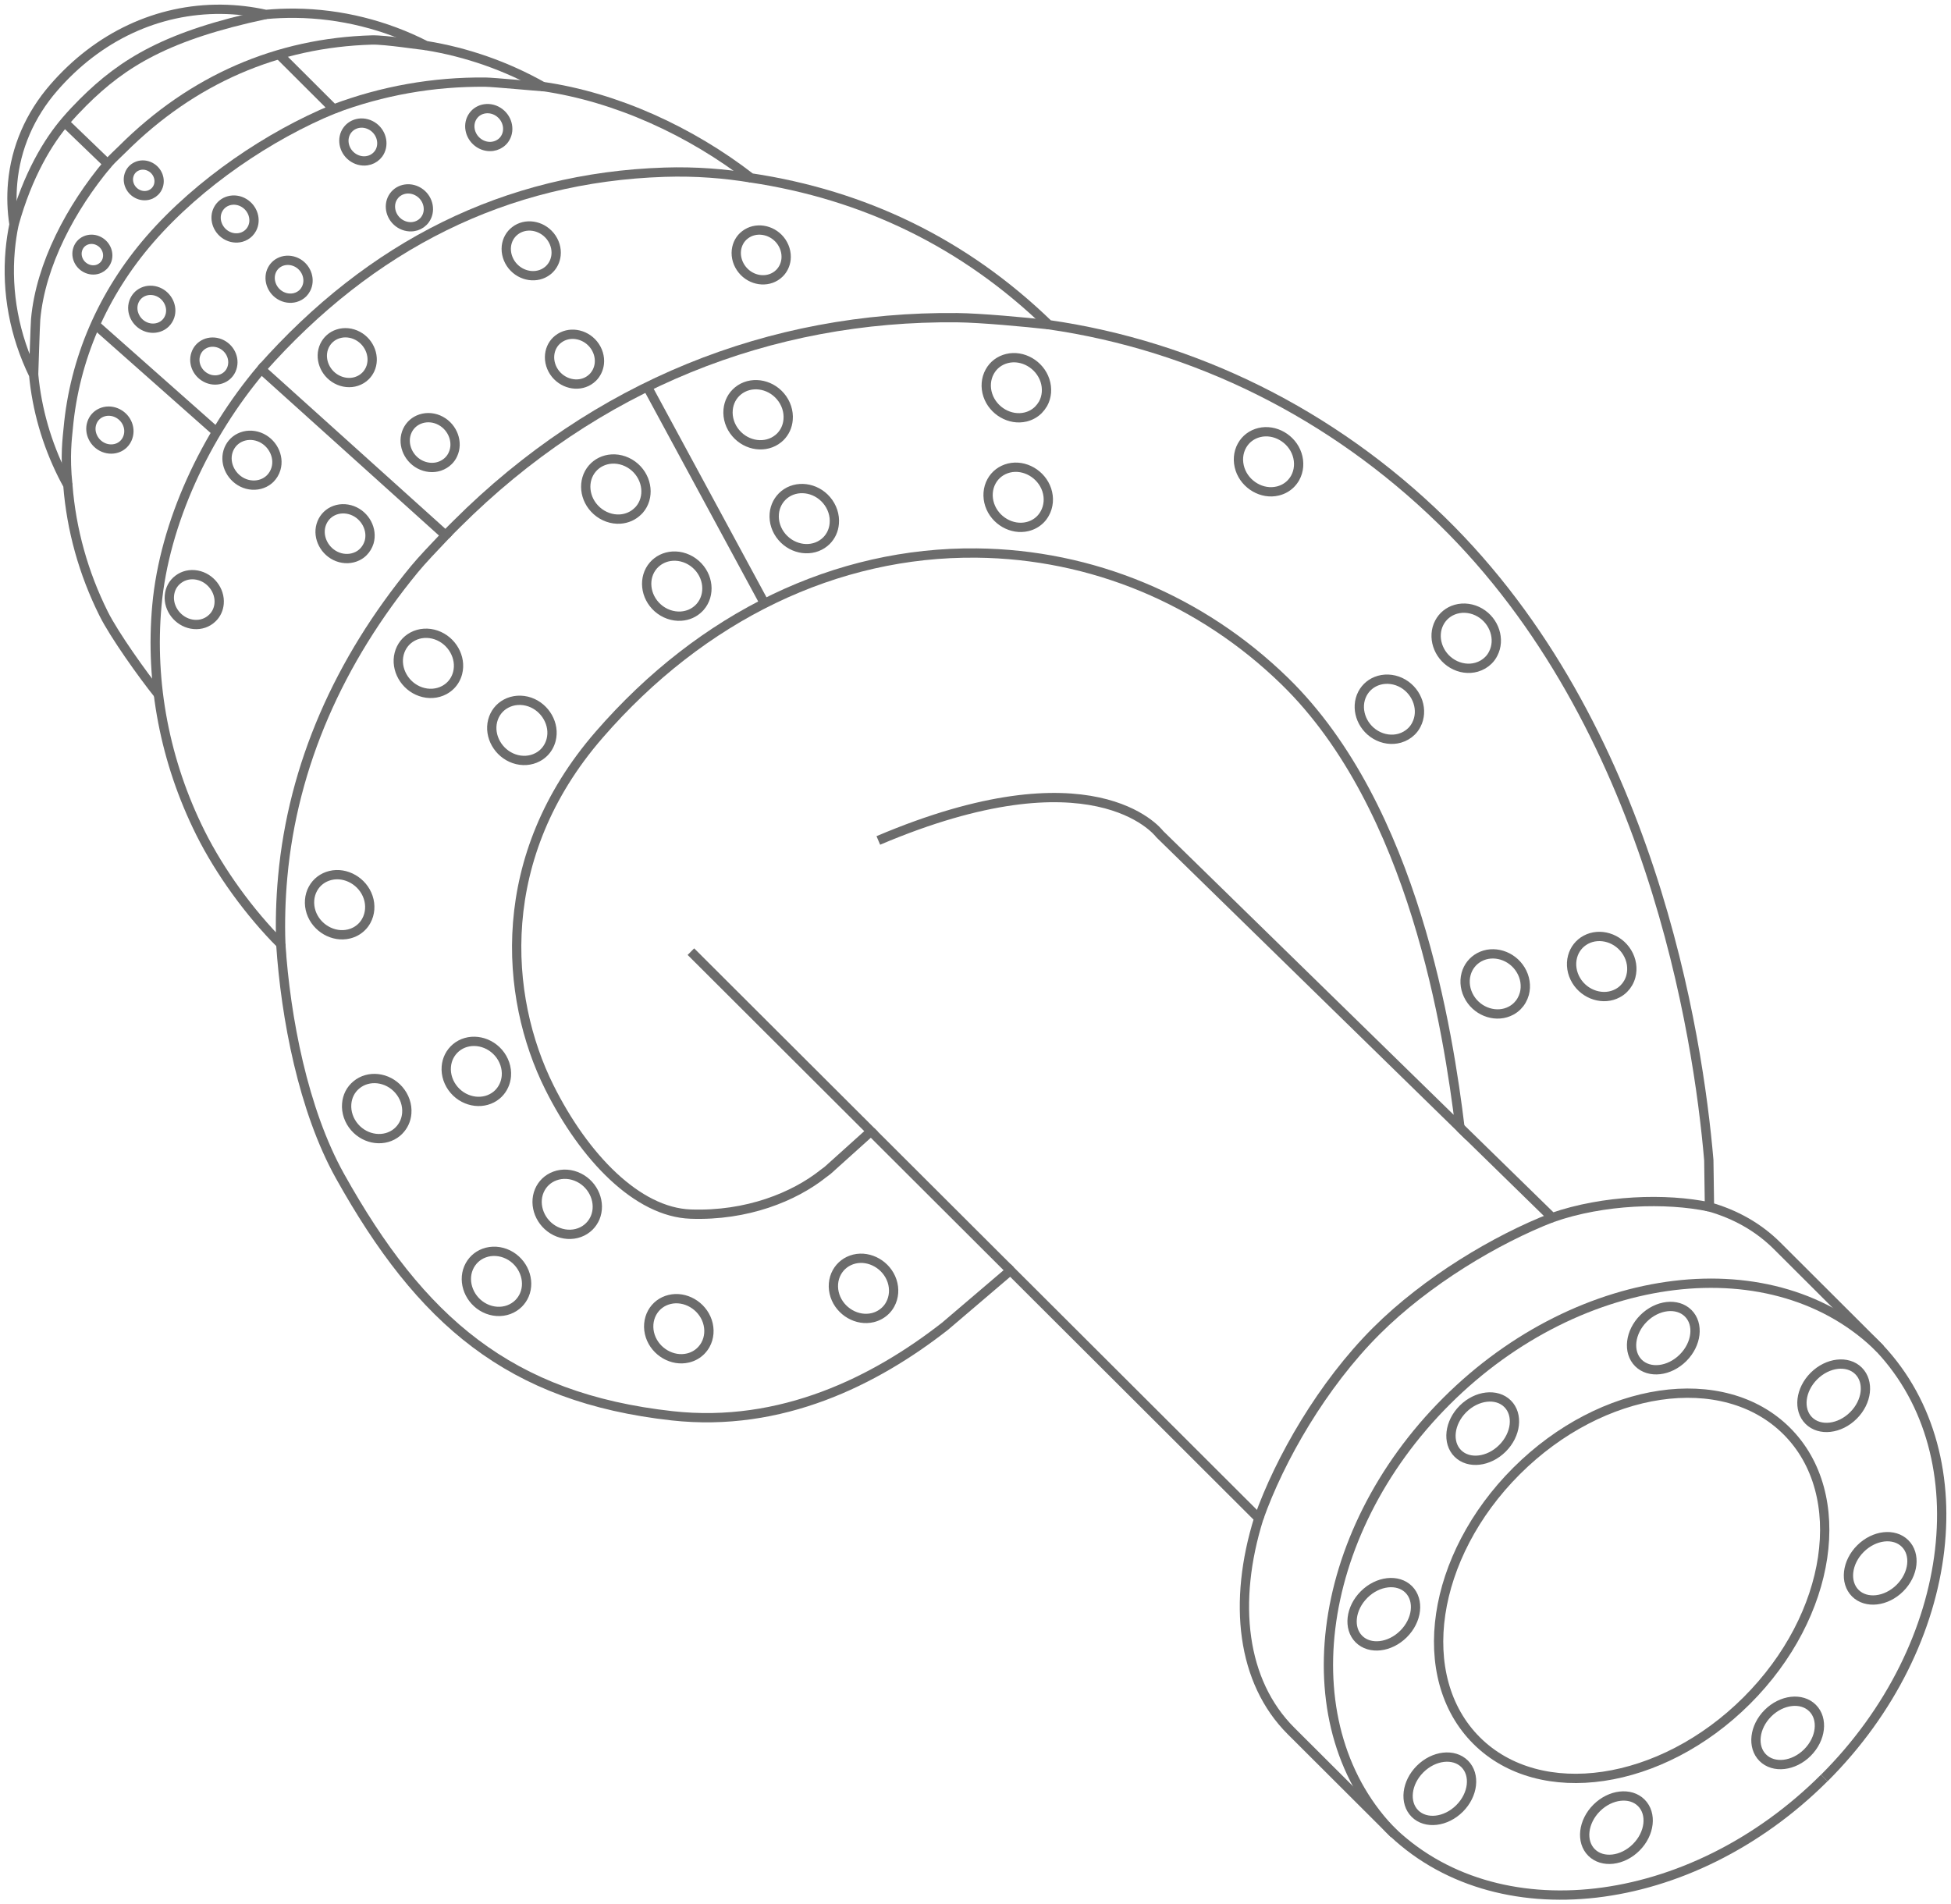<?xml version="1.0" encoding="UTF-8"?><svg version="1.1" width="210px" height="205px" viewBox="0 0 210.0 205.0" xmlns="http://www.w3.org/2000/svg" xmlns:xlink="http://www.w3.org/1999/xlink"><defs><clipPath id="i0"><path d="M1920,0 L1920,5033 L0,5033 L0,0 L1920,0 Z"></path></clipPath></defs><g transform="translate(-1448.0 -1867.0)"><g clip-path="url(#i0)"><g transform="translate(1449.0 1868.0)"><g transform="translate(29.223 100.629)"><path d="M166.138,89.76 C151.709,104.159 130.674,106.587 119.242,95.183 L108.744,84.708 C103.413,79.388 102.451,70.845 105.269,61.811 L78.536,35.135 L71.491,41.142 C63.968,47.025 53.878,52.077 42.128,50.778 C24.618,48.837 15.073,40.562 6.378,24.985 C2.411,17.88 0.523,7.927 0,0" stroke="#6C6C6C" stroke-width="1" fill="none" stroke-miterlimit="10"></path></g><path d="M16.055,73.756 C14.333,71.609 11.292,67.338 10.165,65.08 C7.978,60.701 6.676,56.001 6.305,51.235 C6.103,50.873 5.911,50.512 5.728,50.146 C4.024,46.727 2.977,43.071 2.624,39.362 C0.557,35.136 -0.315,30.49 0.101,25.901 C0.186,24.977 0.32,24.062 0.508,23.161 C0.276,21.675 0.226,20.166 0.361,18.671 C0.696,14.922 2.226,11.382 4.784,8.441 C9.565,2.925 15.984,-0.066 22.831,0 C24.446,0.019 26.052,0.206 27.613,0.555 C28.659,0.456 29.719,0.416 30.788,0.425 C35.641,0.474 40.498,1.679 44.846,3.906 C49.238,4.616 53.505,6.107 57.414,8.312 C65.322,9.45 73.315,13.11 79.827,18.149 C91.948,19.965 102.767,25.116 111.878,33.953 C127.622,36.22 142.364,43.518 154.163,55.024 C176.696,77.001 181.786,110.502 182.931,123.883 L183.003,128.922 C185.798,129.716 188.281,131.109 190.298,133.122 L200.795,143.597 C212.227,155.005 209.79,175.996 195.365,190.394" stroke="#6C6C6C" stroke-width="1" fill="none" stroke-miterlimit="10"></path><g transform="translate(141.989 137.135)"><path d="M59.406,7.065 C48.085,-4.232 27.14,-1.71 12.715,12.689 C-1.713,27.087 -4.241,47.988 7.08,59.285" stroke="#6C6C6C" stroke-width="1" fill="none" stroke-miterlimit="10"></path></g><g transform="translate(156.149 120.37)"><path d="M0,0 L9.925,9.699 C15.458,7.771 22.198,7.565 26.85,8.552" stroke="#6C6C6C" stroke-width="1" fill="none" stroke-miterlimit="10"></path></g><g transform="translate(134.492 130.069)"><path d="M0,32.372 C2.263,25.972 6.861,17.987 12.653,12.207 C18.07,6.802 25.566,2.334 31.582,0" stroke="#6C6C6C" stroke-width="1" fill="none" stroke-miterlimit="10"></path></g><g transform="translate(54.612 58.529)"><path d="M38.928,30.942 C61.922,21.176 68.935,29.888 69.222,30.263 L101.537,61.841 C100.289,51.785 96.653,27.425 82.676,13.794 C73.685,5.028 61.904,0.132 49.502,0.003 C34.397,-0.154 19.973,6.782 8.881,19.561 C-2.502,32.66 -1.353,47.759 3.522,57.525 C7.275,65.045 12.987,70.959 18.721,71.165 C24.79,71.383 29.875,69.303 33.011,66.804 L33.485,66.447 L38.141,62.256 L18.756,42.912" stroke="#6C6C6C" stroke-width="1" fill="none" stroke-miterlimit="10"></path></g><g transform="translate(68.699 40.684)"><path d="M12.555,23.204 L0,0" stroke="#6C6C6C" stroke-width="1" fill="none" stroke-miterlimit="10"></path></g><g transform="translate(92.753 120.79)"><path d="M15.006,14.974 L0,0" stroke="#6C6C6C" stroke-width="1" fill="none" stroke-miterlimit="10"></path></g><g transform="translate(27.121 17.512)"><path d="M52.702,0.637 C49.906,0.181 46.798,-0.086 43.407,0.025 C26.29,0.583 11.794,7.907 0,21.235" stroke="#6C6C6C" stroke-width="1" fill="none" stroke-miterlimit="10"></path></g><g transform="translate(46.961 33.194)"><path d="M0,23.423 C0.273,23.146 0.917,22.481 1.203,22.209 C16.151,7.293 34.914,-0.205 55.072,0.004 C57.622,0.031 62.403,0.477 64.912,0.759" stroke="#6C6C6C" stroke-width="1" fill="none" stroke-miterlimit="10"></path></g><g transform="translate(15.706 38.747)"><path d="M11.415,0 C5.439,7.079 0.984,16.523 0.179,25.454 C-0.572,33.791 1.047,42.254 4.871,49.917 C6.964,54.108 10.131,58.482 13.517,61.883 C13.436,59.477 13.503,57.063 13.723,54.661 C14.814,42.597 19.819,31.354 27.91,21.517 C28.711,20.544 29.99,19.205 31.256,17.871 L11.415,0 Z" stroke="#6C6C6C" stroke-width="1" fill="none" stroke-miterlimit="10"></path></g><g transform="translate(9.261 33.949)"><path d="M0,0 L13.051,11.56" stroke="#6C6C6C" stroke-width="1" fill="none" stroke-miterlimit="10"></path></g><g transform="translate(34.917 7.841)"><path d="M0,2.895 C5.193,0.935 10.703,-0.056 16.357,0.002 C17.171,0.011 21.867,0.449 22.672,0.498" stroke="#6C6C6C" stroke-width="1" fill="none" stroke-miterlimit="10"></path></g><g transform="translate(6.142 4.786)"><path d="M0.163,46.449 C-0.181,43.28 0.114,41.289 0.199,40.339 C0.874,32.863 3.92,25.815 9.014,19.955 C14.324,13.854 21.9,8.784 28.775,5.95 L22.813,0" stroke="#6C6C6C" stroke-width="1" fill="none" stroke-miterlimit="10"></path></g><g transform="translate(5.947 3.302)"><path d="M0,8.866 L4.643,13.334 C5.188,12.727 5.653,12.325 6.222,11.758 C13.767,4.229 22.931,0.292 33.098,0.002 C34.498,-0.038 38.496,0.582 38.894,0.6" stroke="#6C6C6C" stroke-width="1" fill="none" stroke-miterlimit="10"></path></g><g transform="translate(2.619 16.64)"><path d="M0,22.722 C0.018,22.164 0.17,17.277 0.219,16.724 C0.756,10.814 4.048,4.686 7.97,0" stroke="#6C6C6C" stroke-width="1" fill="none" stroke-miterlimit="10"></path></g><g transform="translate(0.508 0.555)"><path d="M0,22.606 C1.467,17.304 3.677,13.649 5.622,11.404 C6.204,10.73 6.807,10.087 7.425,9.471 C11.777,5.128 16.549,2.249 27.104,0" stroke="#6C6C6C" stroke-width="1" fill="none" stroke-miterlimit="10"></path></g><g transform="translate(153.848 148.97)"><path d="M8.393,8.374 C-0.812,17.56 -2.744,30.579 4.086,37.394 C10.915,44.21 23.962,42.281 33.167,33.096 C42.372,23.911 44.304,10.896 37.474,4.081 C30.644,-2.739 17.598,-0.811 8.393,8.374 Z" stroke="#6C6C6C" stroke-width="1" fill="none" stroke-miterlimit="10"></path></g><g transform="translate(7.288 10.692)"><path d="M186.257,176.97 C184.781,178.443 182.625,178.693 181.454,177.524 C180.282,176.354 180.532,174.203 182.008,172.73 C183.484,171.257 185.64,171.008 186.812,172.177 C187.984,173.346 187.733,175.493 186.257,176.97 Z M196.218,159.256 C194.742,160.729 192.586,160.974 191.414,159.809 C190.242,158.64 190.488,156.489 191.964,155.016 C193.44,153.543 195.596,153.293 196.768,154.462 C197.944,155.632 197.694,157.783 196.218,159.256 Z M167.825,187.173 C166.349,188.646 164.193,188.892 163.022,187.722 C161.85,186.553 162.096,184.402 163.572,182.929 C165.048,181.456 167.204,181.206 168.375,182.375 C169.552,183.549 169.301,185.701 167.825,187.173 Z M191.208,140.68 C189.732,142.153 187.577,142.398 186.405,141.229 C185.233,140.059 185.483,137.908 186.959,136.435 C188.435,134.962 190.591,134.712 191.763,135.882 C192.935,137.056 192.689,139.207 191.208,140.68 Z M148.816,182.982 C147.34,184.455 145.185,184.705 144.013,183.536 C142.841,182.366 143.091,180.215 144.567,178.742 C146.043,177.269 148.199,177.019 149.371,178.189 C150.538,179.358 150.292,181.51 148.816,182.982 Z M172.87,134.471 C171.394,135.944 169.239,136.194 168.067,135.025 C166.895,133.855 167.145,131.704 168.621,130.231 C170.097,128.758 172.253,128.509 173.425,129.678 C174.597,130.847 174.346,132.999 172.87,134.471 Z M142.787,164.197 C141.311,165.669 139.155,165.919 137.983,164.75 C136.812,163.581 137.062,161.429 138.538,159.957 C140.014,158.484 142.17,158.238 143.342,159.403 C144.509,160.577 144.263,162.724 142.787,164.197 Z M153.432,144.215 C151.956,145.688 149.8,145.937 148.628,144.768 C147.457,143.599 147.707,141.447 149.183,139.975 C150.659,138.502 152.815,138.252 153.987,139.421 C155.159,140.591 154.908,142.742 153.432,144.215 Z M166.501,94.726 C166.305,94.923 166.081,95.092 165.826,95.226 L165.826,95.226 C164.323,96.038 162.324,95.427 161.376,93.865 C160.893,93.07 160.749,92.129 160.978,91.281 C161.188,90.5 161.693,89.857 162.404,89.473 C163.912,88.661 165.906,89.268 166.855,90.834 C167.338,91.624 167.481,92.566 167.253,93.414 C167.119,93.923 166.859,94.369 166.501,94.726 Z M155.033,96.601 C154.837,96.797 154.608,96.967 154.358,97.101 L154.358,97.101 C152.855,97.909 150.856,97.302 149.912,95.739 C149.429,94.94 149.286,93.999 149.519,93.151 C149.733,92.365 150.243,91.727 150.945,91.348 C152.448,90.535 154.443,91.142 155.391,92.709 C155.874,93.499 156.017,94.441 155.789,95.289 C155.646,95.802 155.387,96.248 155.033,96.601 Z M87.04,129.374 C86.664,129.749 86.19,130.013 85.653,130.147 C83.98,130.553 82.155,129.499 81.587,127.799 C81.301,126.942 81.373,126.018 81.789,125.268 C82.187,124.55 82.853,124.045 83.663,123.844 C85.335,123.438 87.16,124.492 87.728,126.192 L87.728,126.192 C88.015,127.049 87.943,127.973 87.527,128.723 C87.397,128.968 87.232,129.182 87.04,129.374 Z M151.916,59.391 C151.572,59.734 151.138,59.989 150.646,60.132 C149.8,60.373 148.857,60.243 148.056,59.77 C146.477,58.846 145.842,56.86 146.629,55.347 C147,54.633 147.636,54.115 148.418,53.892 C149.264,53.651 150.207,53.78 151.008,54.249 C152.582,55.173 153.222,57.159 152.435,58.672 L152.435,58.672 C152.301,58.944 152.126,59.185 151.916,59.391 Z M143.646,67.032 C143.302,67.375 142.868,67.63 142.376,67.773 C141.53,68.014 140.587,67.884 139.786,67.411 C138.212,66.487 137.572,64.501 138.359,62.988 C138.73,62.278 139.366,61.761 140.148,61.538 C140.994,61.297 141.937,61.426 142.738,61.895 C144.312,62.823 144.952,64.805 144.165,66.318 L144.165,66.318 C144.031,66.585 143.856,66.826 143.646,67.032 Z M67.154,133.722 C66.778,134.096 66.309,134.36 65.772,134.489 C64.099,134.895 62.274,133.842 61.706,132.142 C61.42,131.285 61.496,130.361 61.908,129.611 C62.306,128.892 62.972,128.388 63.782,128.192 C65.454,127.785 67.279,128.839 67.847,130.539 L67.847,130.539 C68.134,131.401 68.062,132.32 67.646,133.07 C67.507,133.315 67.342,133.534 67.154,133.722 Z M47.537,128.616 C47.242,128.91 46.884,129.138 46.481,129.29 C45.663,129.593 44.719,129.531 43.892,129.12 C42.263,128.308 41.481,126.366 42.147,124.795 L42.147,124.795 C42.465,124.05 43.06,123.478 43.824,123.197 C44.643,122.894 45.587,122.956 46.414,123.367 C48.042,124.179 48.825,126.121 48.158,127.692 C48.011,128.04 47.796,128.352 47.537,128.616 Z M55.145,120.323 C54.85,120.617 54.496,120.845 54.094,120.992 C53.275,121.296 52.332,121.233 51.504,120.823 C49.876,120.01 49.098,118.073 49.76,116.498 C50.077,115.748 50.672,115.181 51.437,114.9 C52.255,114.597 53.199,114.659 54.027,115.074 C55.655,115.882 56.433,117.823 55.771,119.399 C55.619,119.747 55.409,120.06 55.145,120.323 Z M130.635,40.395 C130.259,40.77 129.785,41.033 129.248,41.163 C127.576,41.569 125.755,40.52 125.187,38.82 C124.901,37.958 124.972,37.039 125.388,36.289 C125.782,35.57 126.453,35.066 127.262,34.87 C128.935,34.463 130.76,35.517 131.324,37.213 L131.324,37.213 C131.61,38.074 131.538,38.998 131.122,39.748 C130.988,39.989 130.823,40.203 130.635,40.395 Z M45.363,106.014 C45.305,106.072 45.242,106.13 45.18,106.183 C43.865,107.281 41.812,107.04 40.604,105.648 C39.991,104.943 39.678,104.028 39.75,103.139 C39.812,102.332 40.175,101.617 40.788,101.095 L40.788,101.095 C42.098,99.997 44.151,100.238 45.363,101.631 C45.976,102.336 46.289,103.251 46.217,104.144 C46.155,104.867 45.855,105.523 45.363,106.014 Z M103.687,44.225 C103.316,44.595 102.842,44.863 102.305,44.992 C100.632,45.398 98.807,44.35 98.239,42.649 C97.953,41.788 98.024,40.864 98.44,40.114 C98.834,39.395 99.505,38.891 100.315,38.69 C101.987,38.284 103.812,39.337 104.38,41.038 L104.38,41.038 C104.666,41.899 104.59,42.819 104.174,43.569 C104.04,43.814 103.879,44.033 103.687,44.225 Z M34.647,110.013 C34.588,110.071 34.526,110.129 34.459,110.187 C33.148,111.285 31.095,111.048 29.883,109.651 C29.27,108.946 28.957,108.027 29.029,107.138 C29.091,106.331 29.449,105.608 30.066,105.099 C31.377,103.996 33.43,104.237 34.642,105.634 C35.255,106.34 35.568,107.255 35.496,108.143 C35.443,108.866 35.139,109.517 34.647,110.013 Z M103.486,32.428 C103.11,32.803 102.64,33.066 102.104,33.196 C100.431,33.602 98.606,32.549 98.038,30.848 C97.752,29.987 97.828,29.067 98.244,28.318 C98.637,27.599 99.308,27.095 100.118,26.898 C101.79,26.492 103.615,27.545 104.183,29.246 L104.183,29.246 C104.47,30.107 104.398,31.027 103.982,31.777 C103.839,32.018 103.673,32.236 103.486,32.428 Z M80.666,46.514 C80.599,46.581 80.527,46.644 80.456,46.702 C79.132,47.786 77.079,47.523 75.88,46.117 C75.272,45.407 74.972,44.488 75.053,43.6 C75.124,42.792 75.509,42.069 76.113,41.569 C77.437,40.484 79.49,40.743 80.684,42.149 L80.684,42.149 C81.292,42.863 81.592,43.778 81.511,44.666 C81.453,45.385 81.154,46.028 80.666,46.514 Z M66.939,53.78 C66.434,54.285 65.763,54.584 65.021,54.633 C64.126,54.691 63.214,54.37 62.511,53.749 C61.129,52.522 60.915,50.473 62.037,49.179 C62.552,48.59 63.285,48.228 64.099,48.175 C64.994,48.117 65.906,48.438 66.608,49.058 L66.608,49.058 C67.995,50.286 68.205,52.334 67.082,53.629 C67.033,53.678 66.989,53.731 66.939,53.78 Z M50.27,69.308 C50.068,69.509 49.84,69.678 49.585,69.812 C48.829,70.219 47.899,70.281 47.045,69.982 C45.345,69.393 44.312,67.563 44.741,65.898 C44.947,65.095 45.461,64.434 46.186,64.05 C46.942,63.644 47.872,63.582 48.731,63.876 L48.731,63.876 C50.431,64.465 51.464,66.295 51.034,67.96 C50.896,68.487 50.632,68.947 50.27,69.308 Z M30.652,88.08 C30.277,88.455 29.807,88.719 29.266,88.848 C27.593,89.254 25.768,88.205 25.2,86.505 C24.914,85.644 24.986,84.72 25.401,83.97 C25.795,83.251 26.466,82.747 27.276,82.55 C28.948,82.144 30.773,83.198 31.341,84.898 C31.627,85.755 31.556,86.679 31.14,87.429 C31.006,87.674 30.845,87.893 30.652,88.08 Z M75.697,35.334 C75.63,35.401 75.558,35.463 75.487,35.521 C74.158,36.606 72.11,36.343 70.911,34.937 C70.303,34.227 70.003,33.308 70.084,32.419 C70.155,31.611 70.535,30.884 71.144,30.389 C72.468,29.304 74.521,29.563 75.715,30.969 C76.323,31.678 76.623,32.598 76.542,33.486 C76.484,34.205 76.184,34.847 75.697,35.334 Z M60.382,43.327 C59.877,43.832 59.202,44.135 58.459,44.184 C57.569,44.242 56.652,43.917 55.954,43.296 C54.568,42.069 54.358,40.02 55.48,38.726 C55.999,38.132 56.728,37.775 57.542,37.722 C58.437,37.664 59.349,37.985 60.051,38.605 L60.051,38.605 C61.433,39.833 61.648,41.886 60.53,43.176 C60.476,43.229 60.432,43.278 60.382,43.327 Z M40.211,62.091 C40.009,62.292 39.781,62.457 39.526,62.595 C38.77,63.001 37.84,63.064 36.981,62.765 C35.282,62.18 34.248,60.346 34.678,58.681 C34.888,57.878 35.398,57.222 36.122,56.833 C36.878,56.427 37.809,56.365 38.667,56.664 C40.367,57.253 41.4,59.083 40.971,60.748 C40.837,61.27 40.577,61.725 40.211,62.091 Z M75.616,17.713 C75.545,17.784 75.473,17.847 75.393,17.909 C74.27,18.784 72.575,18.534 71.613,17.351 C71.126,16.753 70.893,15.99 70.974,15.258 C71.05,14.589 71.376,13.986 71.9,13.589 C73.018,12.719 74.713,12.969 75.679,14.142 L75.679,14.142 C76.166,14.74 76.399,15.504 76.319,16.236 C76.251,16.811 76.005,17.325 75.616,17.713 Z M55.521,28.934 C55.449,29.005 55.377,29.067 55.297,29.13 C54.179,30.005 52.484,29.75 51.517,28.572 C51.03,27.974 50.797,27.211 50.878,26.479 C50.954,25.809 51.276,25.211 51.804,24.809 C52.922,23.939 54.617,24.189 55.583,25.367 L55.583,25.367 C56.071,25.965 56.303,26.724 56.223,27.456 C56.156,28.027 55.91,28.541 55.521,28.934 Z M30.822,47.719 C30.639,47.902 30.424,48.059 30.183,48.175 C29.543,48.491 28.769,48.523 28.063,48.255 C26.672,47.728 25.867,46.188 26.269,44.832 C26.466,44.171 26.909,43.64 27.522,43.336 C28.166,43.02 28.935,42.993 29.646,43.261 L29.646,43.261 C31.033,43.787 31.842,45.323 31.44,46.684 C31.314,47.081 31.104,47.434 30.822,47.719 Z M39.982,37.914 C39.719,38.177 39.388,38.378 39.016,38.503 C38.328,38.73 37.545,38.65 36.869,38.288 C35.546,37.574 34.96,35.95 35.559,34.669 C35.845,34.057 36.36,33.607 37.004,33.397 C37.697,33.169 38.48,33.245 39.151,33.611 L39.151,33.611 C40.47,34.325 41.06,35.95 40.461,37.226 C40.345,37.49 40.179,37.717 39.982,37.914 Z M14.595,54.811 C14.519,54.887 14.434,54.959 14.345,55.03 C13.777,55.463 13.061,55.624 12.328,55.49 C10.888,55.227 9.819,53.852 9.944,52.424 C10.006,51.714 10.333,51.098 10.897,50.674 C11.465,50.241 12.18,50.08 12.914,50.214 L12.914,50.214 C14.354,50.478 15.423,51.852 15.298,53.281 C15.248,53.874 15.002,54.41 14.595,54.811 Z M50.86,17.271 C50.788,17.342 50.717,17.409 50.636,17.467 C49.518,18.338 47.823,18.088 46.857,16.91 C46.369,16.311 46.137,15.548 46.217,14.816 C46.293,14.147 46.62,13.553 47.143,13.152 C48.261,12.281 49.957,12.531 50.923,13.709 L50.923,13.709 C51.41,14.307 51.647,15.066 51.562,15.798 C51.495,16.37 51.249,16.883 50.86,17.271 Z M20.804,39.815 C20.62,39.998 20.405,40.15 20.168,40.27 C19.524,40.587 18.751,40.618 18.044,40.351 C16.653,39.819 15.848,38.284 16.25,36.923 C16.447,36.262 16.89,35.731 17.503,35.428 C18.142,35.111 18.916,35.079 19.623,35.347 L19.623,35.347 C21.014,35.874 21.819,37.414 21.416,38.775 C21.296,39.177 21.085,39.529 20.804,39.815 Z M31.055,28.777 C30.791,29.041 30.465,29.241 30.093,29.362 C29.405,29.59 28.622,29.509 27.946,29.143 C26.623,28.429 26.037,26.809 26.64,25.528 C26.927,24.921 27.437,24.466 28.081,24.256 C28.769,24.028 29.552,24.104 30.227,24.47 L30.227,24.47 C31.551,25.184 32.137,26.809 31.538,28.09 C31.413,28.349 31.252,28.581 31.055,28.777 Z M37.268,12.174 C36.986,12.455 36.614,12.643 36.203,12.701 C35.648,12.781 35.067,12.625 34.602,12.268 C33.689,11.567 33.461,10.286 34.096,9.416 C34.396,9.001 34.843,8.737 35.358,8.661 C35.912,8.581 36.494,8.737 36.959,9.094 L36.959,9.094 C37.871,9.795 38.099,11.076 37.46,11.951 C37.402,12.031 37.339,12.107 37.268,12.174 Z M45.815,3.529 C45.529,3.814 45.157,3.997 44.741,4.06 C44.187,4.14 43.605,3.984 43.145,3.627 C42.232,2.926 42.004,1.645 42.644,0.77 C42.934,0.364 43.391,0.092 43.901,0.021 C44.455,-0.06 45.037,0.097 45.497,0.454 L45.497,0.454 C46.41,1.154 46.638,2.435 46.003,3.31 C45.949,3.386 45.886,3.462 45.815,3.529 Z M16.228,28.661 C16.076,28.813 15.893,28.942 15.687,29.036 C15.19,29.264 14.595,29.273 14.063,29.054 C13.003,28.617 12.444,27.465 12.784,26.425 C12.95,25.921 13.303,25.528 13.781,25.309 C14.278,25.082 14.873,25.077 15.401,25.292 L15.401,25.292 C16.456,25.724 17.02,26.88 16.68,27.92 C16.59,28.206 16.434,28.456 16.228,28.661 Z M24.324,19.86 C24.1,20.083 23.818,20.248 23.496,20.337 C22.959,20.485 22.369,20.4 21.868,20.101 C20.889,19.516 20.508,18.266 21.009,17.32 C21.251,16.865 21.662,16.539 22.159,16.401 C22.695,16.253 23.286,16.338 23.787,16.633 L23.787,16.633 C24.766,17.218 25.151,18.467 24.646,19.413 C24.561,19.579 24.449,19.73 24.324,19.86 Z M5.033,36.097 C4.881,36.249 4.697,36.378 4.492,36.472 C3.995,36.7 3.4,36.704 2.868,36.485 C1.826,36.057 1.253,34.879 1.593,33.856 C1.754,33.357 2.108,32.959 2.586,32.741 C3.087,32.513 3.678,32.504 4.21,32.723 L4.21,32.723 C5.27,33.16 5.829,34.312 5.485,35.352 C5.391,35.642 5.234,35.892 5.033,36.097 Z M32.263,5.082 C31.976,5.368 31.605,5.555 31.189,5.613 C30.635,5.693 30.053,5.533 29.592,5.18 C28.68,4.484 28.452,3.203 29.087,2.328 C29.387,1.918 29.834,1.65 30.353,1.574 C30.903,1.494 31.489,1.654 31.949,2.007 C32.862,2.708 33.086,3.988 32.455,4.863 C32.392,4.939 32.33,5.015 32.263,5.082 Z M9.541,23.087 C9.389,23.238 9.206,23.368 9,23.462 C8.504,23.689 7.909,23.698 7.377,23.479 C6.334,23.051 5.762,21.873 6.102,20.851 C6.267,20.351 6.621,19.953 7.095,19.735 C7.596,19.507 8.186,19.503 8.718,19.721 L8.718,19.721 C9.76,20.15 10.333,21.328 9.993,22.35 C9.899,22.631 9.747,22.881 9.541,23.087 Z M18.505,13.375 C18.281,13.598 17.999,13.763 17.682,13.852 C17.145,14 16.554,13.915 16.054,13.616 C15.074,13.027 14.689,11.781 15.195,10.835 C15.441,10.38 15.848,10.054 16.349,9.916 C16.885,9.768 17.476,9.853 17.972,10.152 L17.972,10.152 C18.952,10.737 19.337,11.982 18.831,12.933 C18.746,13.098 18.634,13.245 18.505,13.375 Z M2.855,16.914 C2.729,17.039 2.582,17.142 2.412,17.222 C2.009,17.409 1.531,17.414 1.101,17.235 C0.256,16.887 -0.196,15.954 0.082,15.12 C0.216,14.709 0.506,14.388 0.896,14.209 C1.303,14.026 1.777,14.017 2.206,14.196 L2.206,14.196 C3.056,14.544 3.503,15.472 3.23,16.307 C3.15,16.544 3.02,16.749 2.855,16.914 Z M8.387,8.92 C8.262,9.045 8.115,9.148 7.945,9.228 C7.542,9.411 7.063,9.42 6.634,9.242 C5.784,8.889 5.337,7.961 5.61,7.126 C5.744,6.716 6.03,6.394 6.424,6.216 C6.826,6.028 7.305,6.024 7.734,6.202 L7.734,6.202 C8.584,6.55 9.031,7.479 8.759,8.318 C8.683,8.545 8.557,8.751 8.387,8.92 Z" stroke="#6C6C6C" stroke-width="1" fill="none" stroke-miterlimit="10"></path></g></g></g></g></svg>